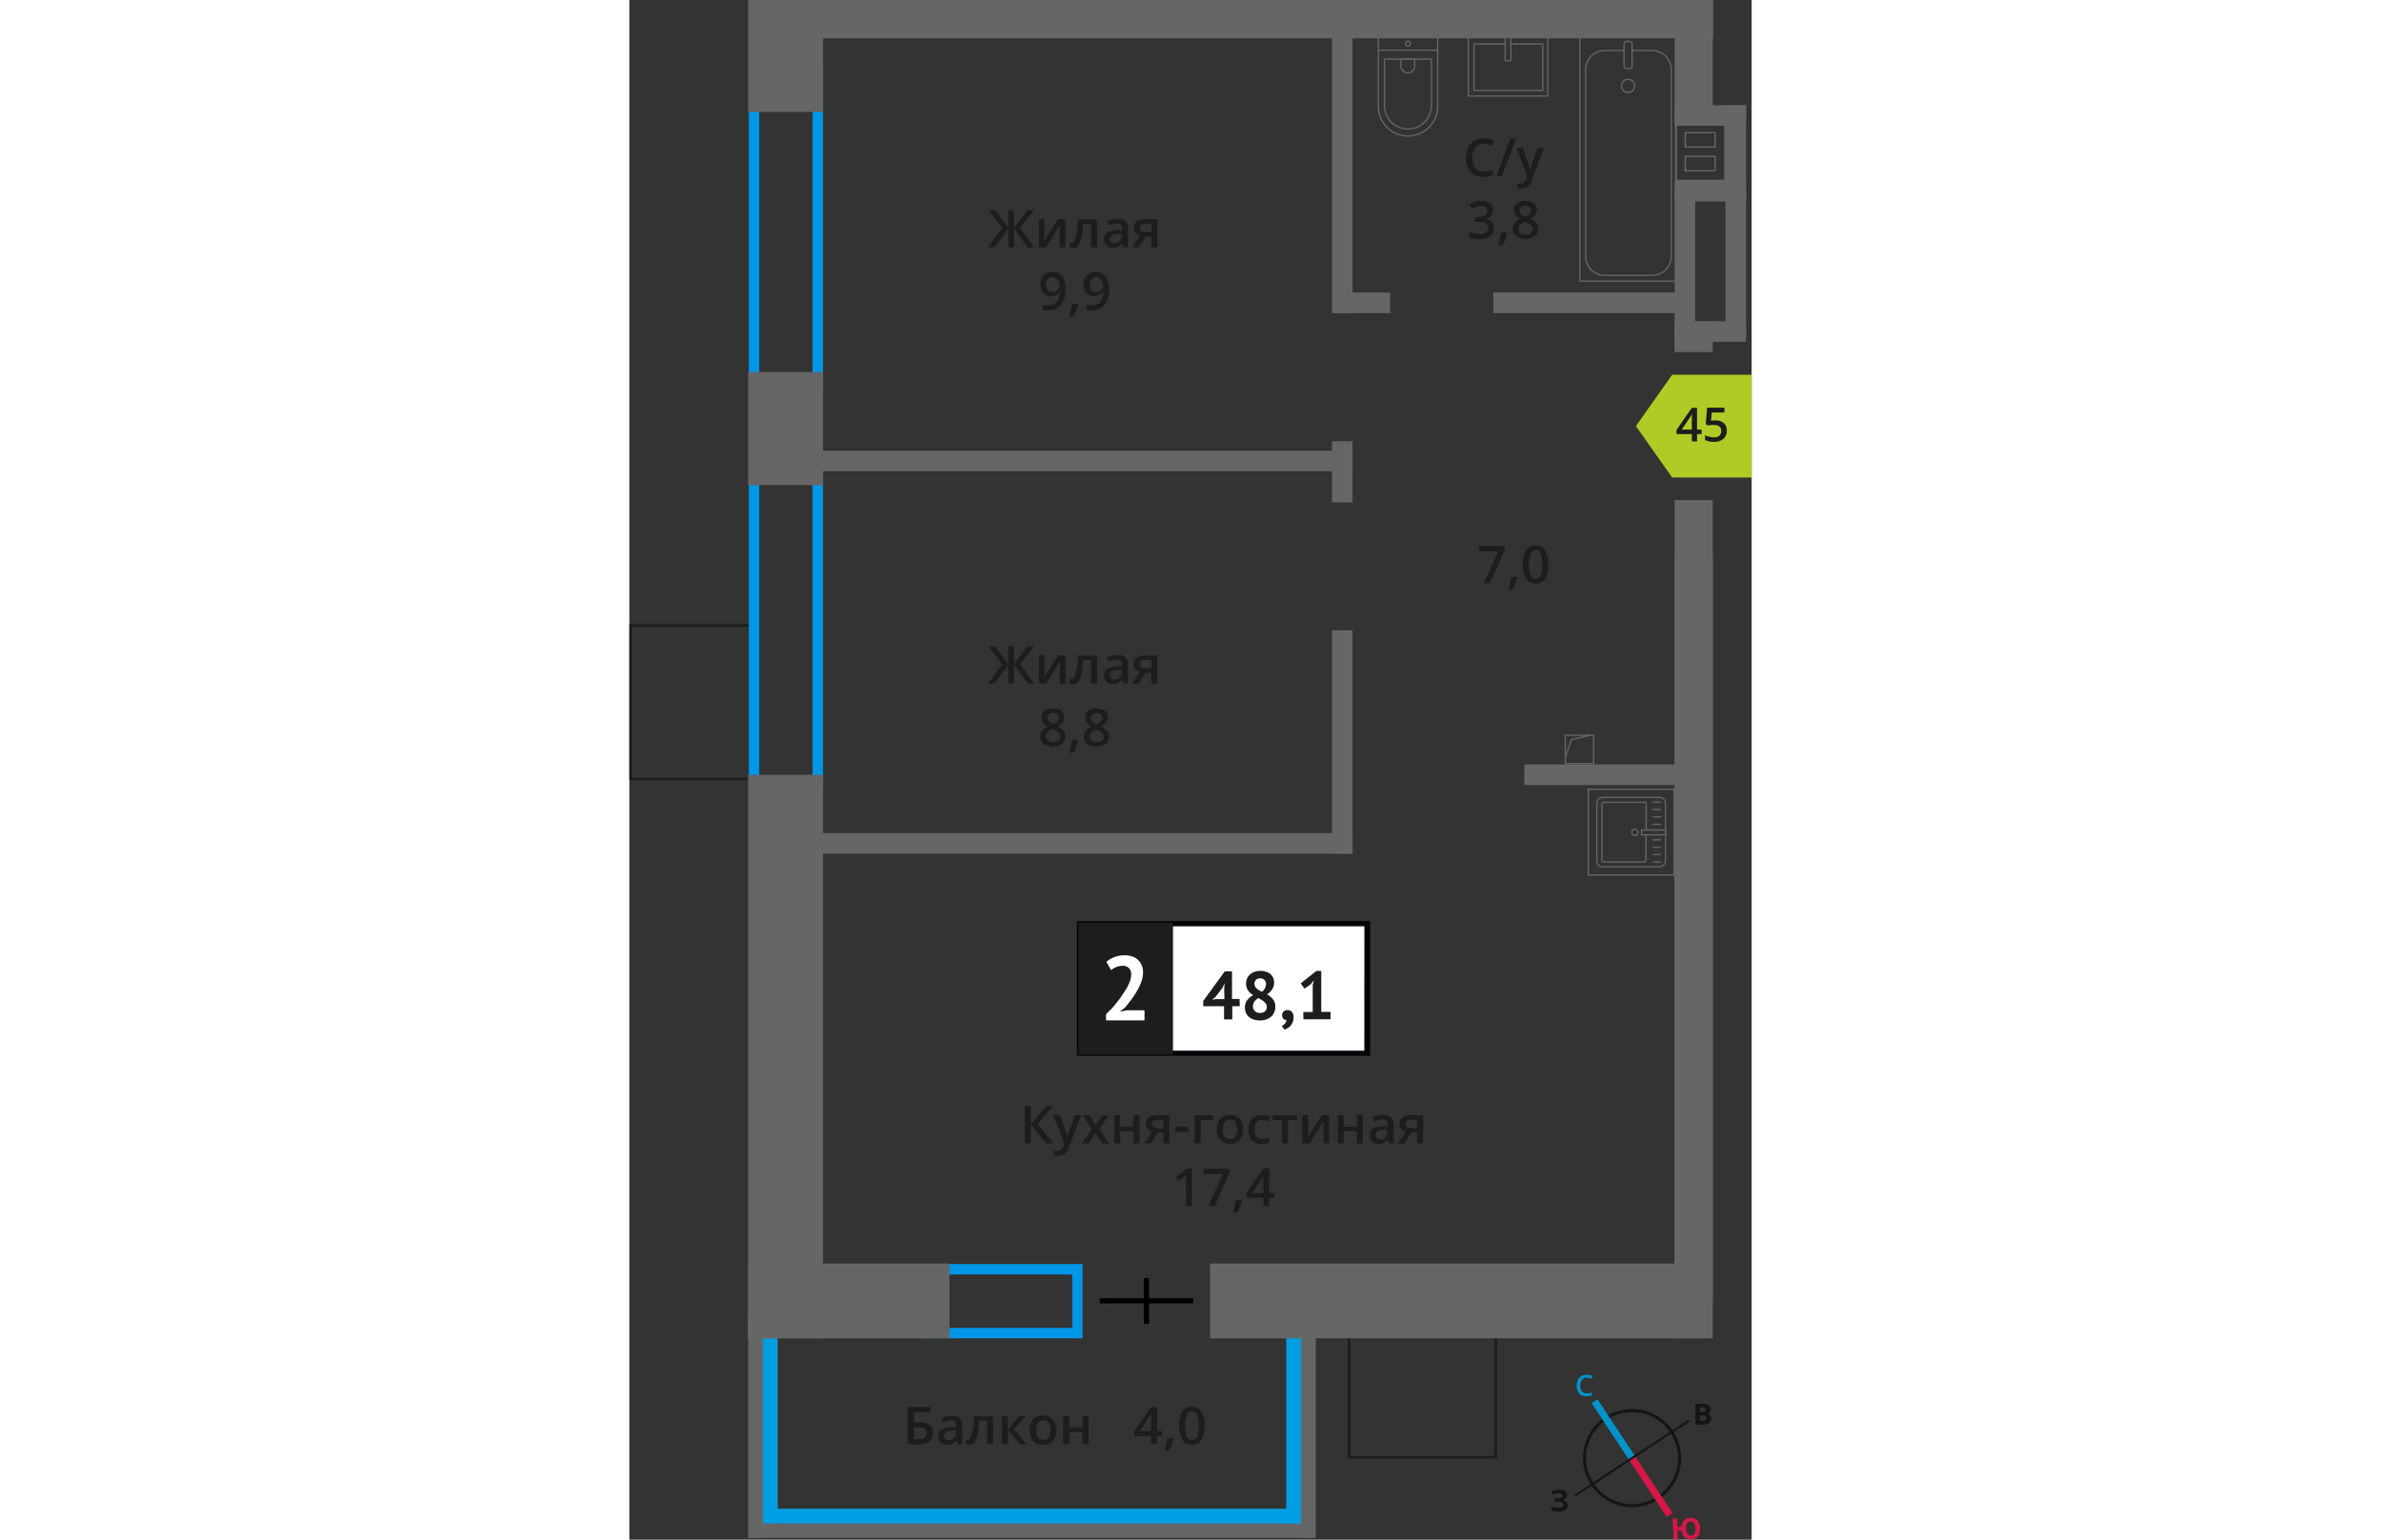 <svg id="Layer_1" data-name="Layer 1" xmlns="http://www.w3.org/2000/svg"   viewBox="0 0 215.42 295.54" width="883" height="571">
  <rect x="0" y="0" width="215.42" height="295.54" fill="#333333" stroke="none"/>
  <defs>
    <style>
      .cls-1, .cls-13, .cls-14, .cls-15, .cls-5, .cls-6, .cls-7 {
        fill: none;
      }

      .cls-1, .cls-11 {
        stroke: #1d1d1b;
        stroke-width: 0.5px;
      }

      .cls-1, .cls-13, .cls-14, .cls-15, .cls-5, .cls-6 {
        stroke-miterlimit: 10;
      }

      .cls-2 {
        fill: #009fe3;
      }

      .cls-3 {
        fill: #666;
      }

      .cls-4 {
        fill: #0096e7;
      }

      .cls-5 {
        stroke: #000;
      }

      .cls-6, .cls-7 {
        stroke: #666;
        stroke-width: 0.25px;
      }

      .cls-7 {
        stroke-linecap: round;
        stroke-linejoin: round;
      }

      .cls-11, .cls-8 {
        fill: #1d1d1b;
      }

      .cls-9 {
        fill: #fff;
      }

      .cls-10 {
        fill: #050007;
      }

      .cls-11 {
        stroke-miterlimit: 22.93;
      }

      .cls-12 {
        fill: #b2ca25;
        fill-rule: evenodd;
      }

      .cls-13 {
        stroke: #141515;
        stroke-width: 0.58px;
      }

      .cls-14 {
        stroke: #0093ca;
        stroke-width: 1.35px;
      }

      .cls-15 {
        stroke: #d61747;
        stroke-width: 1.35px;
      }

      .cls-16 {
        fill: #141515;
      }

      .cls-17 {
        fill: #0093ca;
      }

      .cls-18 {
        fill: #d61747;
      }
    </style>
  </defs>
  <g>
    <rect class="cls-1" x="-2.58" y="122.89" width="29.48" height="23.82" transform="translate(-122.64 146.96) rotate(-90)"/>
    <rect class="cls-1" x="139.23" y="252.65" width="25.98" height="28.15" transform="translate(-114.5 418.95) rotate(-90)"/>
    <rect class="cls-2" x="25.64" y="249.7" width="2.83" height="42.73"/>
    <rect class="cls-3" x="22.81" y="252.82" width="2.83" height="42.38"/>
    <rect class="cls-3" x="128.92" y="252.82" width="2.83" height="42.38"/>
    <rect class="cls-3" x="75.23" y="240" width="2.83" height="107.57" transform="translate(370.44 217.14) rotate(90)"/>
    <rect class="cls-2" x="126.09" y="249.7" width="2.83" height="42.73"/>
    <rect class="cls-2" x="75.88" y="239.53" width="2.83" height="102.98" transform="matrix(0, 1, -1, 0, 368.32, 213.72)"/>
    <path class="cls-4" d="M35.17,14.12V72.94H24.93V14.12H35.17m2-2H22.93V74.94H37.17V12.12Z"/>
    <path class="cls-4" d="M35.17,90.34v58.83H24.93V90.34H35.17m2-2H22.93v62.83H37.17V88.34Z"/>
    <path class="cls-4" d="M85,244.64v10.25H58.17V244.64H85m2-2H56.17v14.25H87V242.64Z"/>
    <g>
      <line class="cls-5" x1="90.28" y1="249.69" x2="108.22" y2="249.68"/>
      <line class="cls-5" x1="99.25" y1="254.09" x2="99.25" y2="245.32"/>
    </g>
    <path class="cls-3" d="M200.88,23.76h9.27v1.58h0v4.58h0v3h0v1.58h-9.27V32.91h0v-3h0V28.34h0v-3h0V23.76m1.66,4.58h6v-3h-6v3m6,4.57v-3h-6v3h6m-7.86-9.4v2.08h0v2.5h0v2.07h0v2.5h0v2.08h9.77V32.66h0V30.17h0V28.09h0v-2.5h0V23.51h-9.77Zm2.16,4.58v-2.5h5.45v2.5Zm5.45,4.57h-5.45v-2.5h5.45v2.49Z"/>
    <g>
      <rect class="cls-6" x="179.65" y="141.12" width="5.45" height="5.45"/>
      <polyline class="cls-6" points="179.65 145.4 180.82 141.98 184.38 141.12"/>
    </g>
    <rect class="cls-3" x="200.63" y="34.73" width="13.71" height="3.94" transform="translate(414.97 73.39) rotate(180)"/>
    <rect class="cls-3" x="200.63" y="61.67" width="13.71" height="3.94" transform="translate(414.97 127.28) rotate(180)"/>
    <rect class="cls-3" x="200.63" y="20.21" width="13.71" height="3.94" transform="translate(414.97 44.35) rotate(180)"/>
    <rect class="cls-3" x="203.14" y="27.47" width="18.46" height="3.94" transform="translate(182.93 241.8) rotate(-90)"/>
    <rect class="cls-3" x="165.83" y="56.16" width="36.22" height="3.94" transform="translate(367.89 116.26) rotate(-180)"/>
    <rect class="cls-3" x="171.78" y="146.75" width="30.27" height="3.94" transform="translate(373.84 297.43) rotate(-180)"/>
    <rect class="cls-3" x="135.39" y="56.16" width="10.63" height="3.94" transform="translate(281.42 116.26) rotate(-180)"/>
    <rect class="cls-3" x="32.17" y="86.52" width="106.63" height="3.94" transform="translate(170.98 176.97) rotate(-180)"/>
    <rect class="cls-3" x="32.17" y="159.94" width="106.63" height="3.94" transform="translate(170.98 323.81) rotate(-180)"/>
    <rect class="cls-3" x="109.77" y="31.06" width="54.13" height="3.94" transform="translate(103.81 169.87) rotate(-90)"/>
    <rect class="cls-3" x="187.35" y="49.49" width="30.49" height="3.94" transform="translate(151.15 254.05) rotate(-90)"/>
    <rect class="cls-3" x="198.16" y="48.45" width="28.41" height="3.94" transform="translate(161.95 262.78) rotate(-90)"/>
    <rect class="cls-3" x="130.97" y="88.6" width="11.74" height="3.94" transform="translate(46.27 227.41) rotate(-90)"/>
    <rect class="cls-3" x="115.4" y="140.46" width="42.88" height="3.94" transform="translate(-5.6 279.27) rotate(-90)"/>
    <rect class="cls-3" x="19.25" y="3.56" width="21.48" height="14.36" transform="translate(19.25 40.73) rotate(-90)"/>
    <rect class="cls-3" x="19.14" y="75.09" width="21.71" height="14.36" transform="translate(-52.28 112.26) rotate(-90)"/>
    <rect class="cls-3" x="-24.1" y="195.62" width="108.17" height="14.36" transform="translate(-172.81 232.79) rotate(-90)"/>
    <rect class="cls-3" x="111.49" y="242.52" width="94.48" height="14.36" transform="translate(317.45 499.41) rotate(-180)"/>
    <rect class="cls-3" x="22.93" width="185.04" height="7.33" transform="translate(230.9 7.33) rotate(-180)"/>
    <rect class="cls-3" x="192.56" y="8.07" width="23.47" height="7.33" transform="translate(216.03 -192.56) rotate(90)"/>
    <rect class="cls-3" x="201.34" y="60.95" width="5.9" height="7.33" transform="translate(268.9 -139.66) rotate(90)"/>
    <rect class="cls-3" x="127.43" y="169.18" width="153.71" height="7.33" transform="translate(377.14 -31.44) rotate(90)"/>
    <rect class="cls-3" x="22.93" width="185.04" height="7.33" transform="translate(230.9 7.33) rotate(-180)"/>
    <rect class="cls-3" x="129.42" y="178.35" width="149.73" height="7.33" transform="translate(386.31 -22.26) rotate(90)"/>
    <rect class="cls-3" x="22.81" y="242.52" width="38.63" height="14.36" transform="translate(84.25 499.41) rotate(-180)"/>
    <g>
      <g>
        <rect class="cls-7" x="182.43" y="7.05" width="18.55" height="46.92" transform="translate(383.42 61.02) rotate(180)"/>
        <rect class="cls-7" x="190.94" y="7.93" width="1.55" height="5.24" rx="0.49" transform="translate(383.42 21.11) rotate(180)"/>
        <path class="cls-7" d="M192.48,9.7h3.82A3.69,3.69,0,0,1,200,13.38v35.8a3.69,3.69,0,0,1-3.69,3.69h-9.08a3.69,3.69,0,0,1-3.68-3.69V13.38a3.68,3.68,0,0,1,3.68-3.68h3.72"/>
        <circle class="cls-7" cx="191.71" cy="16.49" r="1.27"/>
      </g>
      <g>
        <path class="cls-7" d="M140,10.86h13.32A5.69,5.69,0,0,1,159,16.56v0a5.69,5.69,0,0,1-5.69,5.69H140a0,0,0,0,1,0,0V10.86A0,0,0,0,1,140,10.86Z" transform="translate(166.01 -132.9) rotate(90)"/>
        <path class="cls-7" d="M142.74,13.55h8.91a4.51,4.51,0,0,1,4.51,4.51v0a4.51,4.51,0,0,1-4.51,4.51h-8.91a0,0,0,0,1,0,0v-9A0,0,0,0,1,142.74,13.55Z" transform="translate(167.51 -131.4) rotate(90)"/>
        <path class="cls-7" d="M148.14,11.37h1.34a1.29,1.29,0,0,1,1.29,1.29v0A1.29,1.29,0,0,1,149.48,14h-1.34a0,0,0,0,1,0,0V11.37A0,0,0,0,1,148.14,11.37Z" transform="translate(162.11 -136.8) rotate(90)"/>
        <circle class="cls-7" cx="149.46" cy="8.39" r="0.48"/>
        <line class="cls-7" x1="155.15" y1="9.63" x2="143.76" y2="9.63"/>
      </g>
      <g>
        <rect class="cls-7" x="162.97" y="5.12" width="11.38" height="15.25" transform="translate(181.4 -155.92) rotate(90)"/>
        <polyline class="cls-7" points="168.12 7.05 168.12 11.67 169.2 11.67 169.2 7.05"/>
        <polyline class="cls-7" points="168.12 8.45 162.11 8.45 162.11 17.36 175.32 17.36 175.32 8.45 169.2 8.45"/>
      </g>
    </g>
    <g>
      <g>
        <rect class="cls-7" x="185.64" y="153.13" width="13.32" height="13.19" rx="1.09" transform="translate(352.02 -32.58) rotate(90)"/>
        <path class="cls-7" d="M195.13,160.25v4.88a.32.32,0,0,1-.32.32H187a.32.32,0,0,1-.32-.32V154.31A.32.32,0,0,1,187,154h7.86a.32.32,0,0,1,.32.32v5"/>
        <circle class="cls-7" cx="193.01" cy="159.78" r="0.6"/>
        <rect class="cls-7" x="196.12" y="157.48" width="0.93" height="4.61" transform="translate(356.37 -36.8) rotate(90)"/>
        <line class="cls-7" x1="197.92" y1="153.99" x2="196.5" y2="153.99"/>
        <line class="cls-7" x1="197.92" y1="155.4" x2="196.5" y2="155.4"/>
        <line class="cls-7" x1="197.92" y1="156.81" x2="196.5" y2="156.81"/>
        <line class="cls-7" x1="197.92" y1="158.23" x2="196.5" y2="158.23"/>
        <line class="cls-7" x1="197.92" y1="161.21" x2="196.5" y2="161.21"/>
        <line class="cls-7" x1="197.92" y1="162.62" x2="196.5" y2="162.62"/>
        <line class="cls-7" x1="197.92" y1="164.04" x2="196.5" y2="164.04"/>
        <line class="cls-7" x1="197.92" y1="165.45" x2="196.5" y2="165.45"/>
      </g>
      <path class="cls-3" d="M200.4,151.62v16.2H184.19v-16.2H200.4m.25-.25H183.94v16.7h16.71v-16.7Z"/>
    </g>
    <g>
      <path class="cls-8" d="M58.29,275.07c0,1.44-.91,2.15-2.75,2.15H53.46v-7.14h4.36v1H54.63V273h.85C57.36,273,58.29,273.68,58.29,275.07Zm-3.66,1.17h.84A2.11,2.11,0,0,0,56.7,276a1,1,0,0,0,.39-.89,1,1,0,0,0-.39-.85,2.66,2.66,0,0,0-1.37-.26h-.7Z"/>
      <path class="cls-8" d="M63,277.22l-.23-.75h0a2.22,2.22,0,0,1-.78.67,2.52,2.52,0,0,1-1,.18,1.7,1.7,0,0,1-1.24-.43,1.61,1.61,0,0,1-.45-1.22,1.45,1.45,0,0,1,.62-1.26,3.63,3.63,0,0,1,1.89-.46l.93,0v-.29a1.09,1.09,0,0,0-.24-.77,1,1,0,0,0-.75-.26,2.61,2.61,0,0,0-.79.12c-.26.09-.5.18-.74.29l-.37-.82a4.39,4.39,0,0,1,1-.35,4.45,4.45,0,0,1,1-.12,2.34,2.34,0,0,1,1.56.45,1.76,1.76,0,0,1,.52,1.41v3.64Zm-1.71-.78a1.46,1.46,0,0,0,1-.35,1.27,1.27,0,0,0,.37-1v-.47l-.69,0a2.41,2.41,0,0,0-1.18.27.85.85,0,0,0-.37.74.7.7,0,0,0,.22.56A.93.93,0,0,0,61.26,276.44Z"/>
      <path class="cls-8" d="M69.83,277.22H68.67v-4.5H67.18a19.33,19.33,0,0,1-.36,2.71,3.57,3.57,0,0,1-.61,1.43,1.2,1.2,0,0,1-1,.45,1.65,1.65,0,0,1-.63-.11v-.9a.92.92,0,0,0,.36.07c.33,0,.6-.37.79-1.12a20.45,20.45,0,0,0,.44-3.43h3.63Z"/>
      <path class="cls-8" d="M74.82,271.82h1.26l-2.23,2.6,2.42,2.8H75l-2.33-2.74v2.74H71.47v-5.4h1.15v2.62Z"/>
      <path class="cls-8" d="M82,274.51a3,3,0,0,1-.68,2.07,2.44,2.44,0,0,1-1.89.74A2.59,2.59,0,0,1,78,277a2.35,2.35,0,0,1-.89-1,3.36,3.36,0,0,1-.31-1.49,2.93,2.93,0,0,1,.67-2.05,2.45,2.45,0,0,1,1.9-.74,2.41,2.41,0,0,1,1.86.76A2.93,2.93,0,0,1,82,274.51Zm-3.93,0c0,1.25.46,1.87,1.38,1.87s1.37-.62,1.37-1.87-.46-1.85-1.38-1.85a1.18,1.18,0,0,0-1,.48A2.5,2.5,0,0,0,78,274.51Z"/>
      <path class="cls-8" d="M84.42,271.82V274H87v-2.17h1.15v5.4H87v-2.33H84.42v2.33H83.27v-5.4Z"/>
      <path class="cls-8" d="M102.25,275.66h-1v1.56h-1.12v-1.56H96.91v-.88l3.26-4.72h1.12v4.65h1Zm-2.08-1v-1.79c0-.64,0-1.16,0-1.57h0a4.54,4.54,0,0,1-.43.78L98,274.71Z"/>
      <path class="cls-8" d="M104.44,276.17a16.12,16.12,0,0,1-.86,2.34h-.84c.22-.88.39-1.7.5-2.45h1.13Z"/>
      <path class="cls-8" d="M110.38,273.65a5.11,5.11,0,0,1-.6,2.77,2.27,2.27,0,0,1-3.64,0,6.6,6.6,0,0,1,0-5.52,2.25,2.25,0,0,1,3.63,0A5,5,0,0,1,110.38,273.65Zm-3.69,0a5.22,5.22,0,0,0,.3,2.09,1,1,0,0,0,1,.62,1,1,0,0,0,1-.63,7.36,7.36,0,0,0,0-4.16,1,1,0,0,0-1-.64,1,1,0,0,0-1,.63A5.26,5.26,0,0,0,106.69,273.65Z"/>
    </g>
    <g>
      <g>
        <path class="cls-8" d="M81.38,219.47H80l-2.94-3.62v3.62H75.9v-7.14h1.17v3.46L80,212.33h1.28l-2.88,3.45Z"/>
        <path class="cls-8" d="M81.38,214.07h1.25l1.1,3.06a6.67,6.67,0,0,1,.33,1.23h0a4.66,4.66,0,0,1,.16-.65c.08-.26.49-1.47,1.24-3.64h1.24l-2.31,6.12a2.19,2.19,0,0,1-2.1,1.68,3.65,3.65,0,0,1-.74-.08v-.91a2.61,2.61,0,0,0,.59.06,1.22,1.22,0,0,0,1.17-1l.2-.51Z"/>
        <path class="cls-8" d="M88.76,216.71,87,214.07h1.31L89.49,216l1.24-1.89H92l-1.82,2.64,1.91,2.76h-1.3l-1.33-2-1.33,2h-1.3Z"/>
        <path class="cls-8" d="M94.22,214.07v2.17h2.54v-2.17h1.15v5.4H96.76v-2.33H94.22v2.33H93.07v-5.4Z"/>
        <path class="cls-8" d="M100.1,219.47H98.82l1.5-2.21a1.63,1.63,0,0,1-.86-.56,1.57,1.57,0,0,1-.31-1,1.46,1.46,0,0,1,.54-1.2,2.37,2.37,0,0,1,1.5-.43h2.46v5.4H102.5v-2.08h-1.09Zm.17-3.76a.69.69,0,0,0,.31.62,1.51,1.51,0,0,0,.85.21h1.07v-1.6h-1.25a1.18,1.18,0,0,0-.73.2A.67.67,0,0,0,100.27,215.71Z"/>
        <path class="cls-8" d="M104.82,217.28v-1h2.51v1Z"/>
        <path class="cls-8" d="M112,214.07v.9h-2.34v4.5h-1.15v-5.4Z"/>
        <path class="cls-8" d="M117.83,216.76a3,3,0,0,1-.68,2.07,2.44,2.44,0,0,1-1.89.74,2.69,2.69,0,0,1-1.34-.34,2.26,2.26,0,0,1-.89-1,3.29,3.29,0,0,1-.31-1.48,2.91,2.91,0,0,1,.67-2,2.45,2.45,0,0,1,1.9-.74,2.38,2.38,0,0,1,1.86.76A2.93,2.93,0,0,1,117.83,216.76Zm-3.93,0c0,1.25.46,1.87,1.38,1.87s1.37-.62,1.37-1.87-.46-1.85-1.38-1.85a1.18,1.18,0,0,0-1,.48A2.48,2.48,0,0,0,113.9,216.76Z"/>
        <path class="cls-8" d="M121.32,219.57a2.37,2.37,0,0,1-1.86-.72,3,3,0,0,1-.64-2,3,3,0,0,1,.67-2.1,2.52,2.52,0,0,1,1.93-.73,3.66,3.66,0,0,1,1.54.32l-.35.92a3.48,3.48,0,0,0-1.2-.28c-.94,0-1.4.62-1.4,1.86a2.17,2.17,0,0,0,.35,1.36,1.19,1.19,0,0,0,1,.46,3,3,0,0,0,1.45-.38v1a2.22,2.22,0,0,1-.66.26A4,4,0,0,1,121.32,219.57Z"/>
        <path class="cls-8" d="M128.16,214.07v.9H126.4v4.5h-1.15V215h-1.76v-.9Z"/>
        <path class="cls-8" d="M130.29,214.07v2.77c0,.32,0,.79-.07,1.42l2.71-4.19h1.4v5.4h-1.11v-2.72c0-.15,0-.39,0-.73s0-.58.05-.73l-2.7,4.18h-1.4v-5.4Z"/>
        <path class="cls-8" d="M137.11,214.07v2.17h2.55v-2.17h1.14v5.4h-1.14v-2.33h-2.55v2.33H136v-5.4Z"/>
        <path class="cls-8" d="M145.82,219.47l-.23-.75h0a2.22,2.22,0,0,1-.78.67,2.52,2.52,0,0,1-1,.18,1.74,1.74,0,0,1-1.24-.43,1.61,1.61,0,0,1-.45-1.22,1.45,1.45,0,0,1,.62-1.26,3.59,3.59,0,0,1,1.89-.46l.93,0v-.29a1.09,1.09,0,0,0-.24-.77,1,1,0,0,0-.75-.26,2.61,2.61,0,0,0-.79.12,5.29,5.29,0,0,0-.73.29l-.38-.82a4.51,4.51,0,0,1,1.95-.47,2.34,2.34,0,0,1,1.56.45,1.76,1.76,0,0,1,.52,1.41v3.64Zm-1.71-.78a1.46,1.46,0,0,0,1-.35,1.27,1.27,0,0,0,.37-1v-.47l-.69,0a2.41,2.41,0,0,0-1.18.27.84.84,0,0,0-.37.74.7.7,0,0,0,.22.56A.93.93,0,0,0,144.11,218.69Z"/>
        <path class="cls-8" d="M148.8,219.47h-1.29l1.51-2.21a1.55,1.55,0,0,1-1.18-1.56,1.46,1.46,0,0,1,.55-1.2,2.32,2.32,0,0,1,1.49-.43h2.47v5.4h-1.16v-2.08H150.1Zm.16-3.76a.69.69,0,0,0,.32.62,1.49,1.49,0,0,0,.84.21h1.07v-1.6h-1.25a1.16,1.16,0,0,0-.72.2A.68.68,0,0,0,149,215.71Z"/>
        <path class="cls-8" d="M108,231.47h-1.15v-4.61c0-.55,0-1,0-1.31a2.27,2.27,0,0,1-.27.26l-1.1.9-.57-.73,2.1-1.65h1Z"/>
        <path class="cls-8" d="M111.12,231.47l2.82-6.12h-3.71v-1h4.94v.8l-2.81,6.33Z"/>
        <path class="cls-8" d="M117.59,230.42a15,15,0,0,1-.86,2.34h-.84c.22-.88.39-1.7.5-2.45h1.13Z"/>
        <path class="cls-8" d="M123.78,229.91h-1v1.56H121.7v-1.56h-3.26V229l3.26-4.72h1.12V229h1ZM121.7,229v-1.79c0-.64,0-1.16,0-1.57h0a4.54,4.54,0,0,1-.43.78L119.51,229Z"/>
      </g>
      <g>
        <rect class="cls-9" x="86.42" y="177.31" width="54.7" height="24.87"/>
        <path class="cls-10" d="M141.11,177.8H87v23.88h54.1Zm-54.64-1H142.2v25.86H85.92V176.81Z"/>
        <rect class="cls-11" x="86.42" y="177.31" width="17.68" height="24.87"/>
        <g>
          <path class="cls-8" d="M117.17,193.14h-1.44v2.54h-1.58v-2.54h-4v-1l4.14-5.69h1.39v5.3h1.44Zm-3-3.36.12-1.09h0l-.45.94-1.35,1.76-.66.49.84-.1h1.55Z"/>
          <path class="cls-8" d="M118.15,193.45a2.83,2.83,0,0,1,.11-.81,2.3,2.3,0,0,1,.34-.66,2.83,2.83,0,0,1,.51-.53,5,5,0,0,1,.63-.43,3.5,3.5,0,0,1-1-.93,2.27,2.27,0,0,1-.36-1.31,2.3,2.3,0,0,1,.19-.95,2,2,0,0,1,.55-.77,2.37,2.37,0,0,1,.86-.51,3.23,3.23,0,0,1,1.15-.19,3.59,3.59,0,0,1,1.07.16,2.44,2.44,0,0,1,.83.44,2.06,2.06,0,0,1,.54.7,2.28,2.28,0,0,1,.19.91,2.33,2.33,0,0,1-.35,1.3,3.39,3.39,0,0,1-1,1,3.88,3.88,0,0,1,1.18,1,2.29,2.29,0,0,1,.4,1.41,2.45,2.45,0,0,1-.22,1.06,2.32,2.32,0,0,1-.6.82,3.07,3.07,0,0,1-.94.53,3.87,3.87,0,0,1-1.2.19,3.72,3.72,0,0,1-1.19-.18,2.78,2.78,0,0,1-.9-.49,2.15,2.15,0,0,1-.57-.76A2.25,2.25,0,0,1,118.15,193.45Zm4.2-.17a1.15,1.15,0,0,0-.14-.55,2,2,0,0,0-.38-.45,3.34,3.34,0,0,0-.51-.37l-.56-.33a2.12,2.12,0,0,0-.84.77,1.56,1.56,0,0,0-.23.81,1.25,1.25,0,0,0,.36.9,1.29,1.29,0,0,0,1,.37,1.48,1.48,0,0,0,.95-.29A1,1,0,0,0,122.35,193.28ZM120,188.8a1.31,1.31,0,0,0,.11.55,1.3,1.3,0,0,0,.32.41,3.17,3.17,0,0,0,.46.33c.17.1.35.19.53.28a1.91,1.91,0,0,0,.78-1.46,1,1,0,0,0-.32-.83,1.11,1.11,0,0,0-.77-.28,1.08,1.08,0,0,0-.85.3A1,1,0,0,0,120,188.8Z"/>
          <path class="cls-8" d="M125.3,194.85a.93.93,0,0,1,.29-.71,1.09,1.09,0,0,1,.73-.26,1.06,1.06,0,0,1,.86.37,1.4,1.4,0,0,1,.31,1,2.62,2.62,0,0,1-.18,1,2.34,2.34,0,0,1-.45.7,2.17,2.17,0,0,1-.58.44,2.79,2.79,0,0,1-.55.24l-.5-.7a1.55,1.55,0,0,0,.62-.47,1.3,1.3,0,0,0,.29-.69.77.77,0,0,1-.57-.18A.89.89,0,0,1,125.3,194.85Z"/>
          <path class="cls-8" d="M129.36,194.25h1.81v-5.16l.2-.89-.63.77-1.16.8-.72-1,3-2.4h.95v7.86h1.78v1.43h-5.21Z"/>
        </g>
        <path class="cls-9" d="M98.61,186.59a5.52,5.52,0,0,1-.32,1.8,10.7,10.7,0,0,1-.83,1.79,16.85,16.85,0,0,1-1.1,1.69c-.4.54-.8,1-1.18,1.5l-.93.72v.09l1.26-.25h3.37v1.93H91.49v-1.17c.29-.3.6-.64,1-1s.71-.81,1.06-1.25.71-.89,1-1.35.64-.94.91-1.41a9.3,9.3,0,0,0,.64-1.38,3.75,3.75,0,0,0,.23-1.26,1.71,1.71,0,0,0-.41-1.19,1.65,1.65,0,0,0-1.3-.46,3,3,0,0,0-1.15.24,3,3,0,0,0-1,.6l-.91-1.61a5.55,5.55,0,0,1,1.55-.91,5.73,5.73,0,0,1,2-.34,4.34,4.34,0,0,1,1.38.21,3,3,0,0,1,1.09.62,3,3,0,0,1,.72,1A3.49,3.49,0,0,1,98.61,186.59Z"/>
      </g>
    </g>
    <g>
      <path class="cls-8" d="M164,111.93l2.82-6.12h-3.71v-1H168v.8l-2.8,6.33Z"/>
      <path class="cls-8" d="M170.45,110.88a18.47,18.47,0,0,1-.86,2.34h-.85a22.73,22.73,0,0,0,.5-2.45h1.13Z"/>
      <path class="cls-8" d="M176.38,108.36a5,5,0,0,1-.6,2.76,2.24,2.24,0,0,1-3.63,0,5,5,0,0,1-.62-2.73,5.12,5.12,0,0,1,.6-2.79,2.06,2.06,0,0,1,1.83-.89,2,2,0,0,1,1.81.94A5,5,0,0,1,176.38,108.36Zm-3.68,0a5.17,5.17,0,0,0,.3,2.08,1,1,0,0,0,1.92,0,7.13,7.13,0,0,0,0-4.16,1,1,0,0,0-1.92,0A5.26,5.26,0,0,0,172.7,108.36Z"/>
    </g>
    <g>
      <path class="cls-8" d="M71.56,43.78,69,40.34H70.2l2.54,3.45V40.34h1.11v3.45l2.54-3.45h1.25L75,43.78l2.72,3.7H76.46l-2.61-3.62v3.62H72.74V43.86l-2.61,3.62h-1.3Z"/>
      <path class="cls-8" d="M79.68,42.08v2.76c0,.33,0,.8-.08,1.43l2.71-4.19h1.4v5.4h-1.1V44.76c0-.15,0-.4,0-.73s0-.58,0-.73L80,47.48h-1.4v-5.4Z"/>
      <path class="cls-8" d="M89.79,47.48H88.63V43H87.14a17.88,17.88,0,0,1-.37,2.72,3.52,3.52,0,0,1-.6,1.42,1.21,1.21,0,0,1-1,.45,1.67,1.67,0,0,1-.63-.1v-.9a1.15,1.15,0,0,0,.36.07c.33,0,.59-.38.78-1.12a21.33,21.33,0,0,0,.45-3.43h3.63Z"/>
      <path class="cls-8" d="M94.81,47.48l-.23-.76h0a2.28,2.28,0,0,1-.79.68,2.62,2.62,0,0,1-1,.17,1.73,1.73,0,0,1-1.25-.43,1.58,1.58,0,0,1-.44-1.21,1.41,1.41,0,0,1,.62-1.26,3.62,3.62,0,0,1,1.89-.47l.93,0v-.29a1.1,1.1,0,0,0-.24-.78,1,1,0,0,0-.75-.25,2.67,2.67,0,0,0-.8.12,5.84,5.84,0,0,0-.73.29l-.37-.82a3.65,3.65,0,0,1,1-.35,4.45,4.45,0,0,1,1-.12,2.33,2.33,0,0,1,1.55.45,1.76,1.76,0,0,1,.53,1.41v3.64Zm-1.71-.79a1.43,1.43,0,0,0,1-.34,1.29,1.29,0,0,0,.38-1V44.9l-.69,0a2.38,2.38,0,0,0-1.18.27.82.82,0,0,0-.37.74.73.73,0,0,0,.21.56A1,1,0,0,0,93.1,46.69Z"/>
      <path class="cls-8" d="M97.78,47.48H96.5L98,45.26a1.65,1.65,0,0,1-.86-.55,1.59,1.59,0,0,1-.31-1,1.46,1.46,0,0,1,.54-1.2,2.37,2.37,0,0,1,1.5-.43h2.46v5.4h-1.15V45.4H99.09ZM98,43.72a.7.7,0,0,0,.31.62,1.51,1.51,0,0,0,.85.21h1.07V42.94H98.93a1.11,1.11,0,0,0-.73.21A.67.67,0,0,0,98,43.72Z"/>
      <path class="cls-8" d="M83.72,55.38a4.94,4.94,0,0,1-.85,3.15,3.1,3.1,0,0,1-2.56,1,4.18,4.18,0,0,1-.94-.07v-1a3,3,0,0,0,.88.13A2.22,2.22,0,0,0,82,58a3.07,3.07,0,0,0,.63-2h-.06a1.74,1.74,0,0,1-.7.63,2.18,2.18,0,0,1-.95.2,1.94,1.94,0,0,1-1.49-.59,2.33,2.33,0,0,1-.54-1.62,2.5,2.5,0,0,1,.62-1.78,2.27,2.27,0,0,1,1.72-.67,2.33,2.33,0,0,1,1.32.38,2.36,2.36,0,0,1,.88,1.07A4.32,4.32,0,0,1,83.72,55.38Zm-2.5-2.18a1.11,1.11,0,0,0-.91.39A1.67,1.67,0,0,0,80,54.68a1.45,1.45,0,0,0,.3,1,1.13,1.13,0,0,0,.9.34,1.42,1.42,0,0,0,1-.34,1,1,0,0,0,.4-.81,2.08,2.08,0,0,0-.17-.82,1.39,1.39,0,0,0-.47-.59A1.12,1.12,0,0,0,81.22,53.2Z"/>
      <path class="cls-8" d="M86.17,58.43a18.47,18.47,0,0,1-.86,2.34h-.85c.23-.88.39-1.7.51-2.46h1.12Z"/>
      <path class="cls-8" d="M92.09,55.38a4.88,4.88,0,0,1-.85,3.15,3.06,3.06,0,0,1-2.55,1,4.18,4.18,0,0,1-.94-.07v-1a2.93,2.93,0,0,0,.88.13A2.22,2.22,0,0,0,90.36,58a3.07,3.07,0,0,0,.63-2h-.06a1.81,1.81,0,0,1-.7.63,2.18,2.18,0,0,1-1,.2,1.92,1.92,0,0,1-1.49-.59,2.33,2.33,0,0,1-.54-1.62,2.46,2.46,0,0,1,.62-1.78,2.26,2.26,0,0,1,1.71-.67,2.33,2.33,0,0,1,2.21,1.45A4.33,4.33,0,0,1,92.09,55.38ZM89.6,53.2a1.11,1.11,0,0,0-.91.39,1.67,1.67,0,0,0-.32,1.09,1.45,1.45,0,0,0,.3,1,1.1,1.1,0,0,0,.89.34,1.43,1.43,0,0,0,1-.34,1.06,1.06,0,0,0,.4-.81,2.08,2.08,0,0,0-.17-.82,1.39,1.39,0,0,0-.47-.59A1.16,1.16,0,0,0,89.6,53.2Z"/>
    </g>
    <g>
      <path class="cls-8" d="M71.56,127.51,69,124.06H70.2l2.54,3.46v-3.46h1.11v3.46l2.54-3.46h1.25L75,127.51l2.72,3.69H76.46l-2.61-3.62v3.62H72.74v-3.62l-2.61,3.62h-1.3Z"/>
      <path class="cls-8" d="M79.68,125.8v2.77c0,.32,0,.79-.08,1.42l2.71-4.19h1.4v5.4h-1.1v-2.72c0-.15,0-.39,0-.73s0-.58,0-.73L80,131.2h-1.4v-5.4Z"/>
      <path class="cls-8" d="M89.79,131.2H88.63v-4.5H87.14a17.91,17.91,0,0,1-.37,2.71,3.64,3.64,0,0,1-.6,1.43,1.21,1.21,0,0,1-1,.45,1.65,1.65,0,0,1-.63-.11v-.9a1.15,1.15,0,0,0,.36.07c.33,0,.59-.38.78-1.12a21.33,21.33,0,0,0,.45-3.43h3.63Z"/>
      <path class="cls-8" d="M94.81,131.2l-.23-.75h0a2.35,2.35,0,0,1-.79.67,2.45,2.45,0,0,1-1,.17,1.77,1.77,0,0,1-1.25-.42,1.62,1.62,0,0,1-.44-1.22,1.41,1.41,0,0,1,.62-1.26,3.54,3.54,0,0,1,1.89-.46l.93,0v-.29a1.12,1.12,0,0,0-.24-.78,1,1,0,0,0-.75-.25,2.67,2.67,0,0,0-.8.12A5.84,5.84,0,0,0,92,127l-.37-.82a4,4,0,0,1,1-.35,4.45,4.45,0,0,1,1-.12,2.33,2.33,0,0,1,1.55.45,1.76,1.76,0,0,1,.53,1.41v3.64Zm-1.71-.78a1.43,1.43,0,0,0,1-.35,1.29,1.29,0,0,0,.38-1v-.47l-.69,0a2.38,2.38,0,0,0-1.18.27.82.82,0,0,0-.37.74.73.73,0,0,0,.21.56A1,1,0,0,0,93.1,130.42Z"/>
      <path class="cls-8" d="M97.78,131.2H96.5L98,129a1.73,1.73,0,0,1-.86-.56,1.59,1.59,0,0,1-.31-1,1.46,1.46,0,0,1,.54-1.2,2.37,2.37,0,0,1,1.5-.43h2.46v5.4h-1.15v-2.08H99.09Zm.17-3.76a.7.7,0,0,0,.31.62,1.51,1.51,0,0,0,.85.21h1.07v-1.6H98.93a1.11,1.11,0,0,0-.73.2A.67.67,0,0,0,98,127.44Z"/>
      <path class="cls-8" d="M81.3,136a2.52,2.52,0,0,1,1.6.46,1.5,1.5,0,0,1,.6,1.25,2,2,0,0,1-1.32,1.75,3.3,3.3,0,0,1,1.19.88,1.65,1.65,0,0,1,.35,1,1.72,1.72,0,0,1-.64,1.41,2.68,2.68,0,0,1-1.76.53,2.86,2.86,0,0,1-1.8-.49,1.69,1.69,0,0,1-.64-1.41,1.86,1.86,0,0,1,.33-1.08,2.77,2.77,0,0,1,1.1-.84,2.8,2.8,0,0,1-.94-.83,1.79,1.79,0,0,1-.27-1,1.46,1.46,0,0,1,.61-1.24A2.52,2.52,0,0,1,81.3,136ZM80,141.35a1,1,0,0,0,.36.79,1.57,1.57,0,0,0,1,.28,1.53,1.53,0,0,0,1-.29,1,1,0,0,0,.35-.79,1,1,0,0,0-.33-.73,3.06,3.06,0,0,0-1-.6l-.14-.06a2.39,2.39,0,0,0-.93.62A1.16,1.16,0,0,0,80,141.35Zm1.32-4.5a1.22,1.22,0,0,0-.79.24.8.8,0,0,0-.3.66.94.94,0,0,0,.11.45,1.2,1.2,0,0,0,.31.37,4.26,4.26,0,0,0,.7.39,2.25,2.25,0,0,0,.83-.55,1,1,0,0,0,.24-.66.8.8,0,0,0-.3-.66A1.25,1.25,0,0,0,81.29,136.85Z"/>
      <path class="cls-8" d="M86.17,142.15a18.47,18.47,0,0,1-.86,2.34h-.85c.23-.88.39-1.7.51-2.45h1.12Z"/>
      <path class="cls-8" d="M89.68,136a2.52,2.52,0,0,1,1.6.46,1.5,1.5,0,0,1,.59,1.25,2,2,0,0,1-1.31,1.75,3.4,3.4,0,0,1,1.19.88,1.65,1.65,0,0,1,.35,1,1.7,1.7,0,0,1-.65,1.41,2.63,2.63,0,0,1-1.75.53,2.91,2.91,0,0,1-1.81-.49,1.71,1.71,0,0,1-.63-1.41,1.86,1.86,0,0,1,.33-1.08,2.77,2.77,0,0,1,1.1-.84,2.8,2.8,0,0,1-.94-.83,1.8,1.8,0,0,1-.28-1,1.46,1.46,0,0,1,.62-1.24A2.52,2.52,0,0,1,89.68,136Zm-1.33,5.38a1,1,0,0,0,.36.79,1.57,1.57,0,0,0,1,.28,1.53,1.53,0,0,0,1-.29,1,1,0,0,0,.35-.79,1,1,0,0,0-.33-.73,3.06,3.06,0,0,0-1-.6l-.15-.06a2.42,2.42,0,0,0-.92.62A1.16,1.16,0,0,0,88.35,141.35Zm1.32-4.5a1.22,1.22,0,0,0-.79.24.8.8,0,0,0-.3.66.94.94,0,0,0,.11.45,1.2,1.2,0,0,0,.31.37,4.26,4.26,0,0,0,.7.39,2.12,2.12,0,0,0,.82-.55,1,1,0,0,0,.25-.66.8.8,0,0,0-.3-.66A1.27,1.27,0,0,0,89.67,136.85Z"/>
    </g>
    <g>
      <path class="cls-8" d="M164,27.57a1.93,1.93,0,0,0-1.58.71,3,3,0,0,0-.58,2,3.08,3.08,0,0,0,.56,2,2,2,0,0,0,1.6.67,4.24,4.24,0,0,0,.88-.09c.28-.06.58-.14.88-.23v1a5.37,5.37,0,0,1-1.9.32,3.05,3.05,0,0,1-2.41-.95,4,4,0,0,1-.84-2.72,4.44,4.44,0,0,1,.41-1.95A2.87,2.87,0,0,1,162.18,27a3.62,3.62,0,0,1,1.81-.44,4.44,4.44,0,0,1,2,.46l-.42,1a4.62,4.62,0,0,0-.76-.3A2.65,2.65,0,0,0,164,27.57Z"/>
      <path class="cls-8" d="M170.16,26.67l-2.66,7.14h-1.08l2.66-7.14Z"/>
      <path class="cls-8" d="M170.24,28.41h1.25l1.1,3.06a6.67,6.67,0,0,1,.33,1.23h0a4.66,4.66,0,0,1,.16-.65c.08-.26.49-1.47,1.24-3.64h1.24l-2.31,6.12a2.19,2.19,0,0,1-2.1,1.68,3.65,3.65,0,0,1-.74-.08v-.91a2.61,2.61,0,0,0,.59.06,1.22,1.22,0,0,0,1.17-1l.2-.51Z"/>
      <path class="cls-8" d="M165.77,40.31a1.63,1.63,0,0,1-.4,1.13,2,2,0,0,1-1.11.61v0a2.19,2.19,0,0,1,1.29.53,1.58,1.58,0,0,1,.43,1.14,1.89,1.89,0,0,1-.73,1.59,3.35,3.35,0,0,1-2.07.56,4.6,4.6,0,0,1-2-.39v-1a4.39,4.39,0,0,0,1,.35,4.23,4.23,0,0,0,1,.12,2,2,0,0,0,1.24-.31,1.11,1.11,0,0,0,.41-.95.9.9,0,0,0-.46-.84,2.87,2.87,0,0,0-1.42-.27h-.62v-.93h.63c1.14,0,1.71-.4,1.71-1.18a.86.86,0,0,0-.3-.71,1.32,1.32,0,0,0-.88-.25,2.88,2.88,0,0,0-.78.11,3.9,3.9,0,0,0-.89.45l-.56-.8a3.73,3.73,0,0,1,2.28-.72,2.69,2.69,0,0,1,1.68.46A1.52,1.52,0,0,1,165.77,40.31Z"/>
      <path class="cls-8" d="M168.48,44.76a17,17,0,0,1-.86,2.34h-.85a22.91,22.91,0,0,0,.51-2.45h1.12Z"/>
      <path class="cls-8" d="M172,38.58a2.5,2.5,0,0,1,1.6.46,1.5,1.5,0,0,1,.6,1.25A2,2,0,0,1,172.87,42a3.3,3.3,0,0,1,1.19.88,1.66,1.66,0,0,1,.36,1,1.73,1.73,0,0,1-.65,1.41,2.68,2.68,0,0,1-1.76.54,2.86,2.86,0,0,1-1.8-.5,1.67,1.67,0,0,1-.64-1.41,1.81,1.81,0,0,1,.33-1.07,2.78,2.78,0,0,1,1.1-.85,2.8,2.8,0,0,1-.94-.83,1.79,1.79,0,0,1-.27-1A1.47,1.47,0,0,1,170.4,39,2.52,2.52,0,0,1,172,38.58ZM170.67,44a.94.94,0,0,0,.35.79,1.57,1.57,0,0,0,1,.28,1.53,1.53,0,0,0,1-.29,1,1,0,0,0,.35-.79,1,1,0,0,0-.33-.72,3.06,3.06,0,0,0-1-.61l-.14-.06a2.5,2.5,0,0,0-.93.62A1.15,1.15,0,0,0,170.67,44Zm1.31-4.5a1.22,1.22,0,0,0-.79.24.8.8,0,0,0-.3.66.94.94,0,0,0,.11.45,1.2,1.2,0,0,0,.31.37,3.62,3.62,0,0,0,.7.39,2.38,2.38,0,0,0,.83-.54,1,1,0,0,0,.24-.67.8.8,0,0,0-.3-.66A1.25,1.25,0,0,0,172,39.46Z"/>
    </g>
    <polygon class="cls-12" points="200.17 71.93 200.17 71.93 196.68 76.86 193.2 81.79 196.68 86.73 200.17 91.66 200.17 91.66 200.17 91.66 215.42 91.66 215.42 71.93 200.17 71.93 200.17 71.93"/>
    <g>
      <path class="cls-8" d="M205.81,83.32h-.87v1.4h-1v-1.4H201v-.8l2.94-4.24h1v4.18h.87Zm-1.87-.86V80.85c0-.57,0-1,0-1.41h0a5.12,5.12,0,0,1-.38.7L202,82.46Z"/>
      <path class="cls-8" d="M208.54,80.71a2.22,2.22,0,0,1,1.54.51,1.81,1.81,0,0,1,.57,1.41,2,2,0,0,1-.65,1.6,2.63,2.63,0,0,1-1.83.58,3.46,3.46,0,0,1-1.69-.35v-.93a3.18,3.18,0,0,0,.82.31,3.89,3.89,0,0,0,.85.11,1.61,1.61,0,0,0,1.07-.31,1.16,1.16,0,0,0,.36-.92c0-.76-.49-1.15-1.47-1.15-.13,0-.3,0-.5,0a5.29,5.29,0,0,0-.54.1l-.46-.27.25-3.14h3.34v.92h-2.43l-.15,1.59.38-.06A2.83,2.83,0,0,1,208.54,80.71Z"/>
    </g>
  </g>
  <g>
    <path class="cls-13" d="M187.46,272.26a9.12,9.12,0,1,1-2.61,12.63,9.1,9.1,0,0,1,2.61-12.63Z"/>
    <line class="cls-14" x1="185.27" y1="268.96" x2="192.47" y2="279.88"/>
    <line class="cls-15" x1="199.67" y1="290.81" x2="192.47" y2="279.88"/>
    <polygon class="cls-16" points="181.43 286.9 192.35 279.7 192.58 280.05 181.65 287.24 181.43 286.9"/>
    <polygon class="cls-16" points="203.29 272.52 192.35 279.7 192.58 280.05 203.52 272.87 203.29 272.52"/>
    <path class="cls-17" d="M183.74,264.44a1.09,1.09,0,0,0-.88.42,1.64,1.64,0,0,0-.33,1.1,1.84,1.84,0,0,0,.31,1.12,1.1,1.1,0,0,0,.91.37,2,2,0,0,0,.5-.05c.16,0,.32-.07.49-.13v.56a2.74,2.74,0,0,1-1.06.18,1.69,1.69,0,0,1-1.36-.53,2.2,2.2,0,0,1-.47-1.52,2.7,2.7,0,0,1,.21-1.1,1.73,1.73,0,0,1,.67-.72,2.08,2.08,0,0,1,1-.25,2.5,2.5,0,0,1,1.14.25l-.23.55a4,4,0,0,0-.44-.17,1.85,1.85,0,0,0-.48-.08Z"/>
    <path class="cls-18" d="M205.52,293.33a2.25,2.25,0,0,1-.41,1.53,1.92,1.92,0,0,1-2.57.2,2,2,0,0,1-.58-1.31l-.77,0,.07,1.73-.84,0-.17-4,.85,0,.06,1.59.79,0a1.9,1.9,0,0,1,.49-1.24,1.75,1.75,0,0,1,1.21-.47,1.63,1.63,0,0,1,1.34.49,2.3,2.3,0,0,1,.53,1.51Zm-2.7.11a2,2,0,0,0,.27,1,.78.78,0,0,0,.68.31c.62,0,.9-.48.87-1.38a1.85,1.85,0,0,0-.28-1,.75.75,0,0,0-.68-.32.82.82,0,0,0-.67.37,2,2,0,0,0-.19,1Z"/>
    <path class="cls-16" d="M204.64,269.47h1.27a2.28,2.28,0,0,1,1.22.24.82.82,0,0,1,.4.77,1.17,1.17,0,0,1-.16.6.76.76,0,0,1-.46.27v0a.89.89,0,0,1,.55.31,1.2,1.2,0,0,1,.18.63,1.05,1.05,0,0,1-.4.85,1.71,1.71,0,0,1-1.08.32h-1.52Zm.87,1.59H206a.93.93,0,0,0,.5-.11c.11-.07.14-.18.14-.36a.37.37,0,0,0-.16-.33,1.05,1.05,0,0,0-.54-.1h-.43Zm0,.66v1h.54a.83.83,0,0,0,.52-.13.5.5,0,0,0,.16-.41c0-.33-.23-.51-.7-.51Z"/>
    <path class="cls-16" d="M180,287a.77.77,0,0,1-.29.63,1.19,1.19,0,0,1-.74.33h0a1.58,1.58,0,0,1,.85.31.8.8,0,0,1,.31.65,1,1,0,0,1-.45.88,2.09,2.09,0,0,1-1.24.33,4,4,0,0,1-1.43-.21v-.73a2.66,2.66,0,0,0,.62.2,3.45,3.45,0,0,0,.64,0c.67,0,1-.18,1-.58a.45.45,0,0,0-.32-.41,2.68,2.68,0,0,0-1-.14h-.38v-.67h.35a3,3,0,0,0,.93-.11.44.44,0,0,0,.29-.41.4.4,0,0,0-.18-.33,1.17,1.17,0,0,0-.56-.12,2,2,0,0,0-1.08.33l-.38-.56a2.79,2.79,0,0,1,.74-.35,4.33,4.33,0,0,1,.84-.09,1.79,1.79,0,0,1,1.05.27.86.86,0,0,1,.4.72Z"/>
  </g>
</svg>
